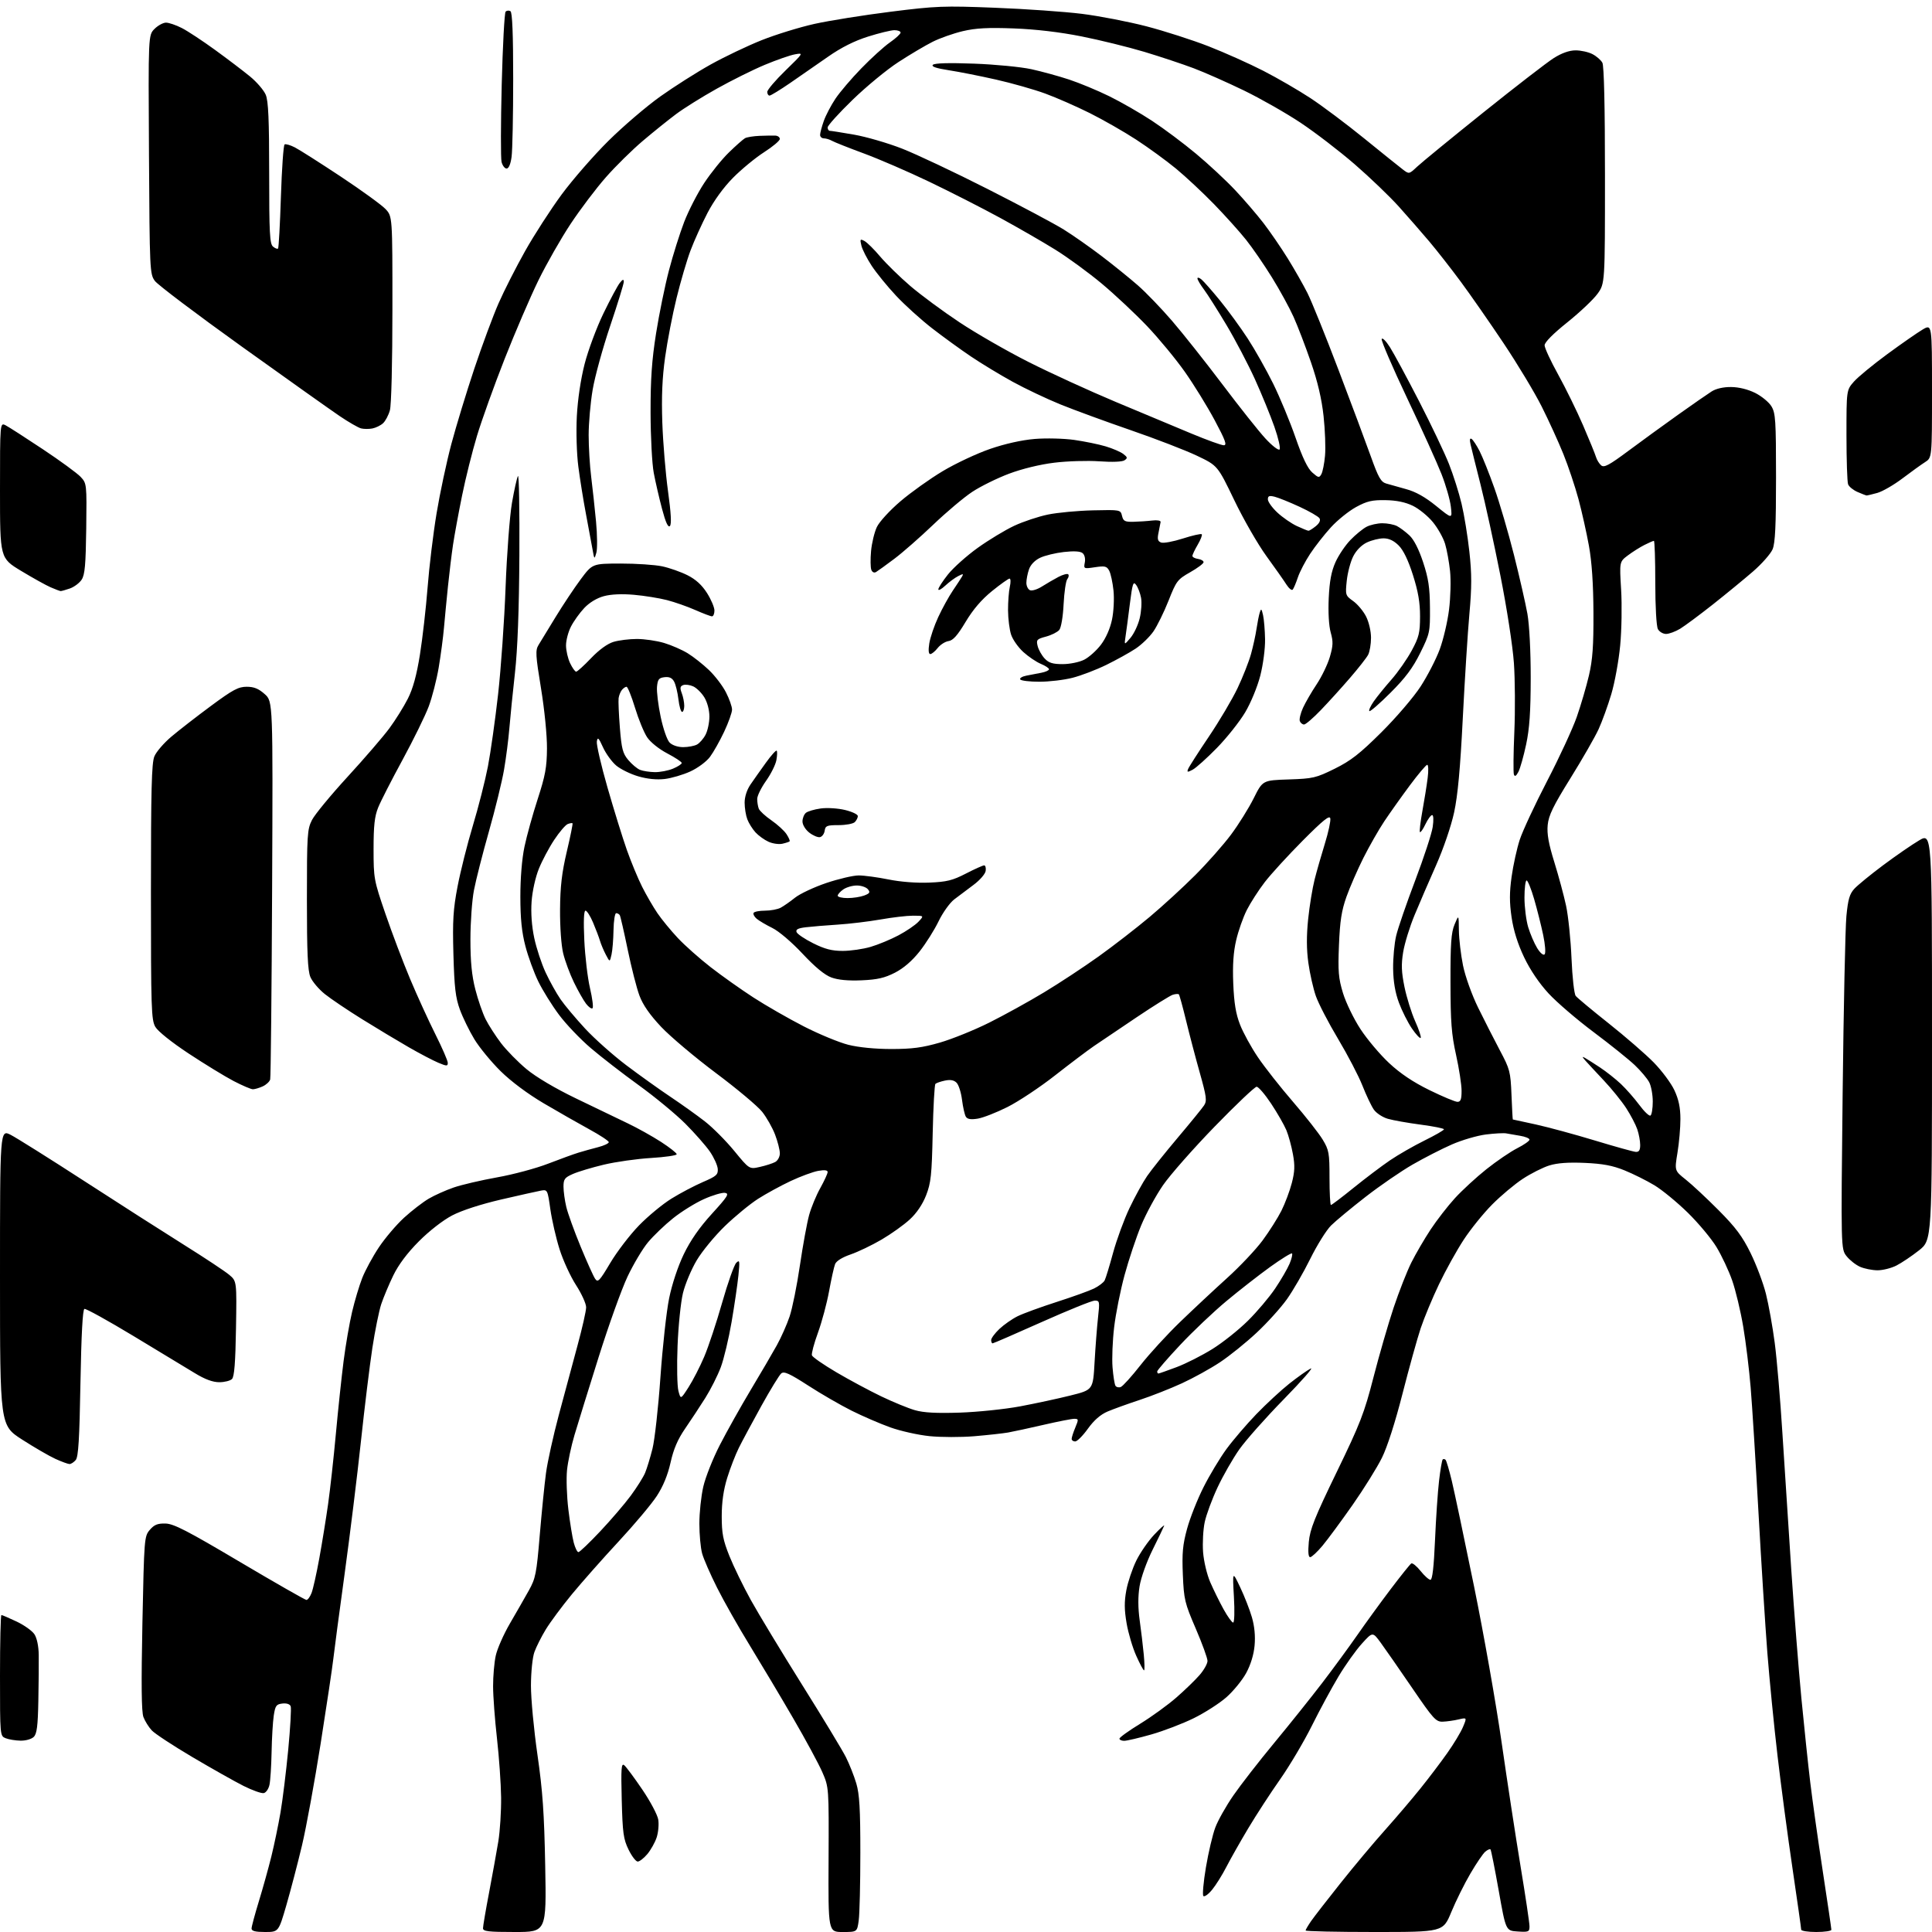 <?xml version="1.0" encoding="UTF-8" standalone="no"?>
<svg 
  version="1.1" 
  xmlns="http://www.w3.org/2000/svg" 
  xmlns:xlink="http://www.w3.org/1999/xlink" 
  xmlns:svg="http://www.w3.org/2000/svg"
  xmlns:rdf="http://www.w3.org/1999/02/22-rdf-syntax-ns#"
  xmlns:cc="http://creativecommons.org/ns#"
  xmlns:dc="http://purl.org/dc/elements/1.1/"
  viewBox="0 0 768 768"
  width="768"
  height="768"
>
<style>svg {background-color: white; }</style>"
<path stroke="none" fill="black" fill-rule="evenodd" d="M105.37,768.00C101.48,768.00 100.00,767.62 100.00,766.62C100.00,765.87 101.30,761.03 102.88,755.87C104.46,750.72 106.70,742.67 107.86,738.00C109.01,733.33 110.65,725.45 111.50,720.50C112.35,715.55 113.73,704.34 114.57,695.59C115.40,686.84 115.85,679.04 115.55,678.27C115.22,677.41 113.94,676.99 112.26,677.18C109.82,677.46 109.42,678.03 108.82,682.00C108.45,684.48 108.06,691.00 107.96,696.50C107.85,702.00 107.48,707.84 107.12,709.49C106.77,711.13 105.74,712.62 104.83,712.79C103.92,712.97 100.32,711.68 96.83,709.94C93.35,708.19 84.20,703.03 76.50,698.48C68.80,693.93 61.52,689.15 60.32,687.85C59.12,686.56 57.63,684.18 57.02,682.57C56.23,680.49 56.12,669.61 56.61,645.19C57.30,611.44 57.36,610.69 59.56,608.14C61.32,606.08 62.66,605.55 65.80,605.63C69.08,605.72 74.47,608.50 95.34,620.87C109.39,629.19 121.31,636.00 121.82,636.00C122.34,636.00 123.25,634.76 123.84,633.25C124.44,631.74 125.82,625.55 126.92,619.50C128.02,613.45 129.59,603.77 130.41,598.00C131.23,592.23 132.63,579.62 133.51,570.00C134.39,560.38 135.78,547.33 136.59,541.00C137.41,534.67 138.92,525.88 139.97,521.46C141.01,517.04 142.83,510.98 144.01,507.98C145.19,504.99 148.15,499.53 150.60,495.85C153.05,492.17 157.56,486.86 160.62,484.06C163.69,481.26 168.10,477.86 170.43,476.49C172.75,475.13 177.22,473.13 180.35,472.05C183.48,470.97 191.24,469.16 197.60,468.02C203.96,466.89 213.06,464.45 217.83,462.60C222.60,460.76 228.07,458.77 230.00,458.18C231.93,457.59 235.41,456.62 237.75,456.02C240.09,455.42 242.00,454.52 242.00,454.03C242.00,453.54 238.51,451.24 234.25,448.92C229.99,446.59 221.85,441.95 216.16,438.60C209.80,434.85 203.21,429.94 199.02,425.82C195.28,422.13 190.58,416.42 188.58,413.13C186.58,409.84 183.98,404.52 182.81,401.32C181.08,396.56 180.61,392.56 180.24,379.38C179.87,365.90 180.14,361.49 181.89,352.38C183.03,346.40 185.77,335.51 187.97,328.20C190.18,320.88 192.86,310.31 193.95,304.70C195.03,299.09 196.85,286.18 198.00,276.00C199.14,265.82 200.49,246.65 200.98,233.39C201.48,220.12 202.62,205.08 203.51,199.93C204.40,194.79 205.47,189.98 205.89,189.23C206.31,188.49 206.56,202.65 206.46,220.69C206.33,242.70 205.75,258.11 204.70,267.50C203.84,275.20 202.84,285.10 202.48,289.50C202.12,293.90 201.17,301.32 200.36,305.99C199.56,310.66 196.86,321.69 194.36,330.49C191.86,339.30 189.18,349.80 188.41,353.84C187.63,357.87 187.00,366.69 187.00,373.43C187.00,382.28 187.54,387.79 188.94,393.26C190.00,397.43 191.86,402.79 193.05,405.17C194.25,407.55 197.02,411.84 199.20,414.71C201.39,417.57 205.95,422.22 209.34,425.03C213.11,428.16 220.74,432.68 229.00,436.66C236.43,440.25 245.65,444.69 249.50,446.53C253.35,448.36 259.31,451.69 262.75,453.91C266.19,456.14 269.00,458.35 269.00,458.83C269.00,459.31 264.39,459.98 258.75,460.32C253.11,460.66 244.68,461.86 240.00,462.98C235.32,464.10 229.81,465.75 227.75,466.66C224.47,468.10 224.00,468.73 224.00,471.71C224.00,473.58 224.50,477.23 225.12,479.81C225.74,482.39 228.29,489.45 230.79,495.50C233.28,501.55 235.88,507.32 236.56,508.32C237.65,509.94 238.30,509.27 242.61,502.01C245.27,497.55 250.39,490.86 253.99,487.15C257.59,483.45 263.41,478.63 266.93,476.46C270.45,474.28 276.07,471.32 279.41,469.88C284.77,467.58 285.48,466.95 285.32,464.66C285.21,463.22 283.81,460.13 282.19,457.77C280.57,455.42 276.16,450.42 272.40,446.65C268.63,442.89 260.33,436.03 253.95,431.42C247.57,426.81 238.96,420.15 234.83,416.62C230.70,413.10 225.02,407.15 222.22,403.40C219.42,399.66 215.71,393.70 213.99,390.17C212.26,386.63 209.95,380.31 208.86,376.12C207.41,370.58 206.86,365.22 206.85,356.50C206.84,349.12 207.47,341.46 208.48,336.61C209.39,332.27 211.76,323.72 213.75,317.61C216.76,308.34 217.38,305.01 217.43,297.50C217.47,292.36 216.45,282.13 215.06,273.63C212.90,260.47 212.79,258.49 214.06,256.42C214.85,255.13 217.91,250.12 220.85,245.29C223.80,240.46 228.30,233.70 230.85,230.27C235.50,224.05 235.50,224.05 246.70,224.02C252.86,224.01 260.29,224.51 263.20,225.12C266.12,225.74 270.66,227.34 273.30,228.67C276.58,230.32 279.03,232.56 281.05,235.74C282.67,238.30 284.00,241.43 284.00,242.70C284.00,243.96 283.56,245.00 283.03,245.00C282.49,245.00 279.50,243.87 276.38,242.49C273.25,241.11 268.18,239.33 265.10,238.54C262.02,237.75 256.12,236.80 252.00,236.44C247.20,236.02 242.89,236.21 240.02,236.99C237.25,237.74 234.29,239.53 232.24,241.71C230.42,243.64 228.05,246.95 226.97,249.07C225.88,251.19 225.00,254.56 225.00,256.56C225.00,258.56 225.73,261.73 226.61,263.60C227.50,265.47 228.59,267.00 229.03,267.00C229.48,267.00 232.14,264.59 234.94,261.65C238.17,258.27 241.47,255.88 243.89,255.15C246.00,254.52 250.19,254.00 253.18,254.00C256.18,254.00 261.04,254.71 263.97,255.58C266.91,256.46 271.15,258.31 273.40,259.70C275.66,261.09 279.45,264.09 281.83,266.36C284.22,268.64 287.26,272.62 288.58,275.22C289.91,277.81 291.00,280.90 291.00,282.07C291.00,283.25 289.59,287.20 287.87,290.86C286.15,294.51 283.61,299.02 282.23,300.87C280.82,302.76 277.39,305.30 274.43,306.66C271.53,307.99 266.94,309.34 264.24,309.66C261.06,310.03 257.37,309.67 253.73,308.61C250.65,307.72 246.70,305.78 244.95,304.31C243.20,302.83 240.84,299.57 239.70,297.06C237.98,293.25 237.57,292.87 237.25,294.74C237.04,295.97 238.95,304.23 241.50,313.10C244.05,321.96 247.50,333.10 249.18,337.86C250.86,342.61 253.59,349.20 255.25,352.50C256.91,355.80 259.65,360.52 261.34,363.00C263.02,365.48 266.68,369.92 269.45,372.88C272.23,375.84 278.10,381.05 282.50,384.47C286.90,387.89 294.55,393.31 299.50,396.52C304.45,399.73 313.45,404.89 319.51,408.00C325.56,411.10 333.53,414.39 337.21,415.32C341.36,416.36 347.89,417.00 354.34,417.00C362.57,417.00 366.65,416.46 373.64,414.44C378.51,413.03 387.33,409.46 393.24,406.51C399.14,403.56 408.93,398.16 414.99,394.50C421.06,390.85 430.85,384.40 436.76,380.17C442.67,375.94 451.77,368.88 457.00,364.50C462.23,360.11 470.40,352.61 475.17,347.83C479.95,343.05 486.31,335.84 489.32,331.82C492.33,327.79 496.39,321.28 498.36,317.34C501.93,310.18 501.93,310.18 512.27,309.84C521.96,309.52 523.12,309.25 530.56,305.58C537.00,302.39 540.50,299.66 549.14,291.08C555.01,285.24 562.00,277.08 564.73,272.86C567.45,268.66 570.87,262.04 572.31,258.14C573.75,254.24 575.43,247.12 576.02,242.31C576.62,237.49 576.80,230.62 576.42,227.03C576.04,223.44 575.16,218.57 574.45,216.21C573.75,213.84 571.56,209.95 569.59,207.55C567.63,205.15 564.04,202.23 561.62,201.06C558.65,199.62 555.13,198.89 550.76,198.82C545.42,198.73 543.39,199.20 539.06,201.56C536.18,203.13 531.68,206.75 529.07,209.61C526.46,212.47 522.73,217.22 520.80,220.16C518.86,223.10 516.67,227.30 515.93,229.50C515.19,231.70 514.28,233.89 513.89,234.36C513.50,234.83 512.37,233.93 511.37,232.36C510.38,230.79 506.78,225.68 503.38,221.00C499.99,216.32 494.24,206.33 490.62,198.78C484.02,185.07 484.02,185.07 475.76,181.14C471.22,178.98 459.40,174.42 449.50,171.01C439.60,167.60 427.00,162.98 421.50,160.75C416.00,158.51 407.45,154.45 402.50,151.73C397.55,149.01 390.12,144.51 386.00,141.73C381.88,138.96 374.89,133.89 370.49,130.48C366.08,127.06 359.65,121.24 356.19,117.54C352.73,113.85 348.38,108.50 346.51,105.66C344.64,102.82 342.80,99.21 342.42,97.64C341.80,95.06 341.91,94.88 343.63,95.80C344.68,96.36 347.50,99.15 349.89,101.99C352.29,104.83 357.68,110.09 361.87,113.69C366.07,117.28 374.87,123.79 381.44,128.14C388.00,132.50 400.38,139.61 408.94,143.93C417.50,148.25 433.05,155.38 443.50,159.76C453.95,164.14 467.51,169.81 473.63,172.36C479.76,174.91 485.53,177.00 486.47,177.00C487.84,177.00 487.11,175.01 482.84,167.02C479.90,161.53 474.57,152.89 471.00,147.82C467.43,142.75 460.68,134.58 456.01,129.66C451.33,124.75 443.23,117.15 438.01,112.78C432.78,108.41 424.45,102.32 419.50,99.25C414.55,96.17 404.65,90.47 397.50,86.57C390.35,82.67 377.68,76.22 369.35,72.23C361.02,68.24 349.32,63.18 343.35,60.98C337.38,58.78 331.72,56.53 330.76,55.99C329.81,55.45 328.35,55.00 327.51,55.00C326.68,55.00 326.00,54.38 326.00,53.63C326.00,52.87 326.66,50.39 327.46,48.11C328.26,45.84 330.35,41.85 332.10,39.24C333.84,36.63 338.47,31.20 342.39,27.17C346.30,23.14 351.41,18.50 353.75,16.87C356.09,15.24 358.00,13.48 358.00,12.95C358.00,12.43 356.90,12.00 355.55,12.00C354.21,12.00 349.47,13.15 345.04,14.55C339.65,16.25 334.41,18.88 329.24,22.49C324.98,25.46 318.20,30.17 314.16,32.95C310.12,35.73 306.40,38.00 305.91,38.00C305.41,38.00 305.00,37.34 305.00,36.53C305.00,35.73 308.26,31.89 312.25,28.02C319.47,20.99 319.49,20.97 316.00,21.60C314.07,21.94 308.68,23.83 304.00,25.78C299.32,27.73 290.73,32.01 284.89,35.28C279.05,38.54 271.79,43.08 268.75,45.36C265.70,47.64 259.75,52.42 255.53,56.00C251.30,59.58 244.68,66.10 240.82,70.50C236.95,74.90 230.66,83.22 226.83,89.00C223.00,94.78 217.23,104.90 214.00,111.50C210.78,118.10 204.74,132.15 200.58,142.72C196.42,153.29 191.49,167.02 189.62,173.22C187.75,179.42 185.07,190.12 183.68,197.00C182.28,203.88 180.67,212.65 180.09,216.50C179.52,220.35 178.61,227.78 178.08,233.00C177.54,238.22 176.83,245.65 176.49,249.50C176.16,253.35 175.21,260.49 174.39,265.36C173.57,270.23 171.78,277.21 170.41,280.86C169.04,284.51 164.37,294.02 160.04,302.00C155.70,309.98 151.33,318.52 150.33,321.00C148.91,324.49 148.50,328.19 148.50,337.50C148.50,349.20 148.62,349.85 153.23,363.30C155.83,370.89 160.25,382.55 163.05,389.21C165.85,395.86 170.36,405.73 173.07,411.14C175.78,416.54 178.00,421.65 178.00,422.50C178.00,423.86 177.60,423.86 174.25,422.46C172.19,421.60 166.90,418.83 162.50,416.30C158.10,413.77 149.78,408.77 144.00,405.18C138.22,401.59 131.53,397.08 129.13,395.16C126.73,393.24 124.14,390.18 123.38,388.37C122.32,385.83 122.00,378.67 122.00,357.49C122.00,331.81 122.14,329.65 124.02,325.96C125.13,323.78 131.51,316.04 138.20,308.75C144.89,301.46 152.35,292.80 154.79,289.50C157.22,286.20 160.53,280.90 162.13,277.73C164.17,273.71 165.62,268.41 166.93,260.23C167.96,253.78 169.33,241.79 169.97,233.59C170.60,225.39 172.21,212.11 173.54,204.09C174.87,196.06 177.52,183.65 179.42,176.50C181.33,169.35 185.44,155.87 188.55,146.54C191.67,137.22 196.01,125.52 198.20,120.54C200.38,115.57 205.12,106.24 208.73,99.82C212.34,93.39 218.88,83.27 223.26,77.32C227.65,71.37 236.03,61.76 241.89,55.96C247.74,50.17 257.02,42.23 262.52,38.32C268.01,34.41 277.00,28.70 282.50,25.64C288.00,22.58 297.11,18.23 302.75,15.98C308.39,13.73 317.84,10.82 323.75,9.50C329.66,8.19 343.27,6.02 354.00,4.67C372.09,2.39 375.09,2.27 395.50,3.08C407.60,3.55 423.15,4.64 430.06,5.50C436.96,6.36 448.49,8.59 455.68,10.45C462.86,12.32 474.01,15.90 480.46,18.42C486.90,20.94 496.70,25.33 502.23,28.17C507.77,31.01 516.16,35.88 520.90,38.99C525.63,42.10 535.28,49.33 542.34,55.07C549.41,60.81 556.30,66.35 557.66,67.38C560.12,69.26 560.14,69.25 563.32,66.27C565.07,64.62 576.93,54.91 589.67,44.69C602.42,34.47 615.02,24.74 617.67,23.07C620.82,21.09 623.82,20.03 626.30,20.02C628.39,20.01 631.41,20.68 633.02,21.51C634.63,22.34 636.40,23.89 636.97,24.94C637.63,26.18 638.00,42.26 638.00,69.78C638.00,112.70 638.00,112.70 635.02,116.81C633.38,119.07 627.98,124.17 623.02,128.15C617.38,132.66 614.00,136.08 614.00,137.26C614.00,138.30 616.43,143.55 619.41,148.92C622.38,154.29 626.83,163.37 629.30,169.09C631.77,174.82 634.08,180.47 634.43,181.66C634.79,182.85 635.72,184.36 636.51,185.01C637.68,185.98 639.70,184.89 647.22,179.29C652.33,175.49 661.23,169.02 667.00,164.91C672.77,160.80 678.79,156.63 680.36,155.63C682.16,154.48 685.05,153.82 688.14,153.85C691.20,153.87 694.80,154.76 697.69,156.19C700.24,157.46 703.15,159.85 704.16,161.50C705.81,164.20 705.99,167.02 706.00,189.78C706.00,208.88 705.67,215.86 704.64,218.33C703.89,220.12 700.40,224.09 696.89,227.14C693.37,230.19 686.18,236.09 680.91,240.26C675.63,244.43 669.78,248.77 667.91,249.92C666.03,251.06 663.50,251.99 662.29,252.00C661.07,252.00 659.60,251.13 659.04,250.07C658.44,248.96 658.00,241.07 658.00,231.57C658.00,222.45 657.75,215.00 657.45,215.00C657.15,215.00 655.46,215.73 653.70,216.62C651.94,217.51 648.98,219.37 647.12,220.77C643.75,223.30 643.75,223.30 644.42,234.40C644.79,240.50 644.63,250.49 644.05,256.58C643.47,262.68 641.88,271.40 640.51,275.96C639.15,280.53 636.87,286.79 635.46,289.88C634.04,292.97 629.02,301.73 624.29,309.34C617.38,320.45 615.60,324.13 615.23,327.97C614.89,331.49 615.59,335.39 617.87,342.73C619.57,348.21 621.68,356.03 622.55,360.10C623.42,364.17 624.39,373.57 624.70,381.00C625.01,388.48 625.76,395.12 626.37,395.89C626.98,396.66 632.88,401.58 639.49,406.82C646.10,412.07 654.14,419.04 657.36,422.32C660.58,425.60 664.29,430.58 665.60,433.39C667.31,437.06 667.98,440.28 667.99,444.81C668.00,448.28 667.47,454.32 666.82,458.24C665.65,465.36 665.65,465.36 670.07,468.87C672.51,470.79 678.39,476.28 683.14,481.05C689.96,487.91 692.64,491.49 695.89,498.12C698.16,502.73 700.90,510.01 701.98,514.29C703.06,518.58 704.64,527.35 705.48,533.79C706.33,540.23 707.70,556.30 708.52,569.50C709.35,582.70 710.94,607.23 712.06,624.00C713.18,640.77 714.99,663.73 716.07,675.00C717.16,686.27 718.74,701.35 719.60,708.50C720.46,715.65 722.70,731.56 724.58,743.86C726.46,756.16 728.00,766.62 728.00,767.11C728.00,767.60 725.30,768.00 722.00,768.00C718.70,768.00 716.00,767.58 716.00,767.06C716.00,766.54 714.45,755.63 712.56,742.81C710.66,729.99 707.98,709.83 706.60,698.00C705.21,686.17 703.39,667.73 702.55,657.00C701.72,646.27 700.12,621.08 699.01,601.00C697.90,580.92 696.51,558.65 695.91,551.50C695.32,544.35 693.99,533.46 692.95,527.31C691.91,521.15 689.94,512.92 688.57,509.01C687.21,505.11 684.40,499.14 682.34,495.74C680.28,492.35 675.13,486.18 670.90,482.04C666.66,477.89 660.69,472.99 657.63,471.15C654.56,469.30 649.23,466.64 645.78,465.24C641.05,463.32 637.16,462.59 630.00,462.27C623.46,461.98 619.06,462.30 615.87,463.29C613.33,464.08 608.60,466.46 605.37,468.58C602.14,470.69 596.65,475.29 593.17,478.80C589.69,482.30 584.59,488.62 581.83,492.84C579.07,497.05 574.66,505.00 572.03,510.50C569.40,516.00 566.12,523.88 564.74,528.01C563.37,532.14 560.12,543.83 557.53,553.98C554.65,565.28 551.48,575.17 549.35,579.47C547.44,583.34 542.19,591.77 537.69,598.21C533.18,604.64 527.79,611.96 525.70,614.46C523.61,616.95 521.41,619.00 520.81,619.00C520.09,619.00 519.91,616.98 520.27,612.96C520.73,607.92 522.58,603.28 531.34,585.21C540.74,565.83 542.31,561.78 545.98,547.50C548.24,538.70 551.84,526.27 553.97,519.87C556.11,513.47 559.29,505.37 561.04,501.87C562.80,498.37 566.24,492.46 568.70,488.74C571.16,485.02 575.49,479.43 578.34,476.31C581.18,473.20 586.82,468.01 590.87,464.78C594.93,461.55 600.44,457.80 603.12,456.44C605.81,455.08 608.00,453.54 608.00,453.03C608.00,452.51 606.31,451.82 604.25,451.49C602.19,451.16 599.72,450.73 598.76,450.54C597.80,450.35 594.18,450.54 590.70,450.97C587.23,451.41 581.12,453.19 577.12,454.95C573.12,456.70 566.10,460.30 561.51,462.94C556.93,465.58 548.52,471.35 542.84,475.77C537.15,480.19 530.98,485.31 529.13,487.14C527.27,488.97 523.55,494.94 520.85,500.40C518.15,505.86 513.96,513.11 511.53,516.51C509.10,519.91 503.69,525.90 499.49,529.81C495.30,533.73 488.77,538.99 484.99,541.50C481.21,544.02 474.38,547.79 469.81,549.89C465.24,551.99 457.68,554.97 453.00,556.51C448.32,558.05 442.60,560.12 440.28,561.10C437.46,562.31 434.87,564.56 432.44,567.95C430.45,570.73 428.18,573.00 427.41,573.00C426.63,573.00 426.00,572.54 426.00,571.97C426.00,571.40 426.65,569.38 427.45,567.47C428.80,564.23 428.77,564.00 427.04,564.00C426.01,564.00 420.52,565.08 414.84,566.39C409.15,567.71 402.79,569.08 400.71,569.45C398.62,569.81 392.60,570.47 387.32,570.92C382.05,571.36 374.03,571.35 369.51,570.89C364.98,570.43 357.95,568.86 353.89,567.40C349.82,565.94 342.90,562.95 338.50,560.75C334.10,558.55 326.33,554.06 321.24,550.76C313.88,546.01 311.69,545.02 310.57,545.94C309.80,546.58 306.26,552.37 302.69,558.80C299.13,565.24 295.09,572.75 293.72,575.50C292.35,578.25 290.26,583.65 289.07,587.50C287.60,592.26 286.90,597.13 286.90,602.71C286.90,609.53 287.41,612.20 289.95,618.54C291.63,622.73 295.47,630.62 298.49,636.08C301.51,641.53 310.68,656.68 318.86,669.75C327.05,682.81 334.88,695.75 336.26,698.50C337.64,701.25 339.50,705.94 340.39,708.93C341.66,713.21 342.00,719.06 342.00,736.54C342.00,748.74 341.71,760.81 341.36,763.36C340.73,768.00 340.73,768.00 334.98,768.00C329.23,768.00 329.23,768.00 329.37,739.25C329.50,710.50 329.50,710.50 326.90,704.50C325.47,701.20 320.24,691.52 315.28,683.00C310.33,674.48 302.59,661.51 298.10,654.18C293.61,646.86 287.74,636.51 285.07,631.18C282.39,625.86 279.70,619.70 279.10,617.50C278.50,615.30 278.01,609.99 278.01,605.70C278.00,601.41 278.70,594.80 279.56,591.02C280.42,587.25 283.40,579.73 286.19,574.33C288.97,568.92 294.48,559.10 298.43,552.50C302.39,545.90 307.04,537.95 308.77,534.83C310.50,531.72 312.80,526.54 313.88,523.33C314.96,520.13 316.81,510.98 317.98,503.00C319.16,495.02 320.80,486.02 321.64,483.00C322.47,479.98 324.47,475.14 326.08,472.27C327.68,469.39 329.00,466.52 329.00,465.90C329.00,465.15 327.76,465.00 325.25,465.44C323.19,465.81 318.29,467.61 314.36,469.45C310.44,471.29 304.59,474.48 301.36,476.54C298.14,478.60 292.19,483.49 288.15,487.39C284.11,491.30 279.07,497.43 276.95,501.00C274.82,504.57 272.37,510.43 271.49,514.00C270.62,517.58 269.65,527.02 269.34,535.00C269.02,542.98 269.18,551.04 269.68,552.91C270.58,556.33 270.58,556.33 273.73,551.41C275.46,548.71 278.26,543.27 279.94,539.31C281.62,535.36 284.83,525.69 287.07,517.81C289.31,509.94 291.83,502.82 292.67,502.00C294.03,500.66 294.12,501.18 293.53,507.00C293.17,510.57 291.95,518.90 290.82,525.50C289.69,532.10 287.76,540.20 286.52,543.51C285.28,546.81 282.52,552.29 280.39,555.68C278.25,559.07 274.64,564.55 272.36,567.87C269.39,572.19 267.76,576.00 266.56,581.37C265.45,586.34 263.62,590.80 261.10,594.67C259.01,597.88 252.17,606.02 245.90,612.77C239.63,619.53 231.27,628.98 227.32,633.77C223.37,638.57 218.71,644.86 216.96,647.73C215.21,650.61 213.17,654.66 212.43,656.73C211.67,658.85 211.08,664.65 211.06,670.00C211.05,675.23 212.21,687.60 213.64,697.50C215.72,711.94 216.33,720.69 216.73,741.75C217.22,768.00 217.22,768.00 204.61,768.00C194.09,768.00 192.00,767.75 192.00,766.51C192.00,765.69 193.09,759.27 194.43,752.26C195.76,745.24 197.41,736.12 198.09,732.00C198.76,727.88 199.26,720.00 199.20,714.50C199.13,709.00 198.39,698.42 197.55,691.00C196.71,683.58 196.01,674.26 196.01,670.30C196.00,666.34 196.47,660.88 197.06,658.18C197.64,655.47 200.17,649.71 202.69,645.38C205.22,641.05 208.60,635.13 210.22,632.24C212.91,627.43 213.28,625.53 214.56,610.24C215.34,601.03 216.45,589.90 217.05,585.50C217.64,581.10 219.93,570.75 222.13,562.50C224.33,554.25 227.67,541.82 229.56,534.89C231.45,527.95 233.00,521.10 233.00,519.67C233.00,518.24 231.20,514.28 228.99,510.86C226.78,507.45 223.83,501.03 222.43,496.59C221.03,492.16 219.39,485.00 218.77,480.68C217.69,473.00 217.61,472.83 215.08,473.28C213.66,473.54 206.53,475.13 199.23,476.82C191.04,478.73 183.58,481.15 179.73,483.16C176.07,485.08 170.61,489.32 166.50,493.46C161.90,498.08 158.41,502.74 156.34,507.00C154.61,510.57 152.46,515.69 151.56,518.38C150.67,521.06 149.07,528.93 148.01,535.88C146.96,542.82 144.91,559.52 143.47,573.00C142.03,586.48 139.12,610.10 137.01,625.50C134.89,640.90 132.86,656.20 132.49,659.50C132.12,662.80 129.86,677.90 127.47,693.06C125.07,708.22 121.74,726.44 120.05,733.56C118.36,740.68 115.57,751.34 113.86,757.25C110.74,768.00 110.74,768.00 105.37,768.00zM546.32,768.00C531.29,768.00 519.00,767.73 519.00,767.40C519.00,767.08 519.99,765.39 521.19,763.65C522.40,761.92 527.68,755.10 532.94,748.50C538.19,741.90 546.11,732.45 550.54,727.50C554.96,722.55 561.29,715.12 564.60,711.00C567.92,706.88 572.74,700.52 575.31,696.87C577.89,693.23 580.71,688.55 581.57,686.48C583.14,682.72 583.14,682.72 579.82,683.50C577.99,683.93 575.17,684.33 573.54,684.39C570.82,684.49 569.81,683.38 561.36,671.00C556.29,663.58 550.68,655.50 548.90,653.07C545.66,648.63 545.66,648.63 541.36,653.38C538.99,656.00 534.84,661.82 532.14,666.32C529.43,670.82 524.64,679.67 521.49,686.00C518.34,692.33 512.66,701.90 508.88,707.29C505.09,712.67 499.38,721.45 496.19,726.79C493.00,732.13 489.08,739.06 487.47,742.19C485.87,745.31 483.34,749.36 481.85,751.18C480.37,753.00 478.80,754.13 478.36,753.70C477.93,753.26 478.39,748.11 479.38,742.25C480.37,736.38 482.04,729.28 483.10,726.47C484.15,723.65 487.37,717.93 490.26,713.75C493.14,709.57 500.46,700.15 506.53,692.82C512.59,685.50 521.17,674.77 525.59,669.00C530.01,663.23 536.27,654.67 539.52,650.00C542.76,645.33 548.72,637.12 552.77,631.77C556.82,626.42 560.52,621.80 561.00,621.50C561.49,621.20 563.14,622.54 564.69,624.48C566.24,626.42 568.01,628.00 568.63,628.00C569.39,628.00 569.98,622.88 570.44,612.25C570.81,603.59 571.54,592.94 572.05,588.59C572.56,584.24 573.21,580.45 573.49,580.17C573.77,579.90 574.28,579.95 574.63,580.30C574.97,580.64 576.10,584.43 577.12,588.71C578.15,593.00 582.13,611.87 585.97,630.66C589.80,649.45 594.73,677.35 596.92,692.66C599.12,707.97 602.50,730.14 604.45,741.92C606.40,753.69 608.00,764.41 608.00,765.72C608.00,767.94 607.67,768.09 603.29,767.80C598.59,767.50 598.59,767.50 595.76,751.54C594.20,742.77 592.73,735.39 592.49,735.15C592.24,734.91 591.32,735.32 590.43,736.06C589.54,736.79 586.87,740.72 584.50,744.78C582.12,748.83 578.71,755.72 576.91,760.08C573.64,768.00 573.64,768.00 546.32,768.00zM253.50,740.00C252.77,740.00 251.13,737.86 249.86,735.25C247.82,731.07 247.49,728.69 247.15,715.53C246.83,702.83 246.98,700.74 248.16,701.72C248.93,702.36 252.15,706.70 255.33,711.38C258.51,716.06 261.36,721.43 261.67,723.33C261.97,725.23 261.69,728.42 261.03,730.42C260.37,732.42 258.70,735.39 257.33,737.03C255.95,738.66 254.23,740.00 253.50,740.00zM8.18,691.94C6.16,691.90 3.49,691.47 2.25,690.97C0.00,690.07 -0.00,690.02 -0.00,666.03C-0.00,652.81 0.25,642.00 0.56,642.00C0.87,642.00 3.59,643.17 6.60,644.59C9.61,646.01 12.80,648.29 13.69,649.65C14.67,651.15 15.35,654.39 15.40,657.81C15.45,660.94 15.38,669.21 15.24,676.18C15.05,686.13 14.66,689.19 13.43,690.43C12.54,691.32 10.26,691.97 8.18,691.94zM446.89,692.00C445.85,692.00 445.00,691.61 445.00,691.14C445.00,690.66 448.71,687.99 453.25,685.21C457.79,682.42 464.24,677.75 467.59,674.82C470.95,671.89 475.11,667.87 476.84,665.87C478.58,663.87 480.00,661.34 480.00,660.24C480.00,659.14 477.89,653.35 475.32,647.37C470.94,637.20 470.61,635.82 470.20,625.96C469.84,617.35 470.15,614.02 471.89,607.68C473.05,603.42 475.98,596.02 478.40,591.22C480.81,586.42 484.93,579.58 487.55,576.00C490.18,572.42 495.52,566.19 499.41,562.15C503.31,558.11 509.20,552.66 512.50,550.04C515.80,547.43 519.62,544.72 521.00,544.02C522.38,543.33 517.61,548.77 510.42,556.13C503.22,563.48 495.22,572.50 492.64,576.16C490.07,579.82 486.18,586.61 484.00,591.26C481.82,595.90 479.53,602.10 478.90,605.03C478.27,607.96 477.98,613.32 478.24,616.93C478.52,620.66 479.76,625.88 481.11,629.00C482.43,632.02 484.81,636.86 486.41,639.75C488.01,642.64 489.72,645.00 490.20,645.00C490.70,645.00 490.83,640.49 490.50,634.75C489.92,624.50 489.92,624.50 492.99,630.96C494.68,634.51 496.78,639.88 497.65,642.88C498.69,646.44 499.06,650.37 498.72,654.11C498.40,657.73 497.16,661.78 495.38,665.05C493.83,667.90 490.29,672.23 487.53,674.67C484.76,677.11 478.90,680.87 474.50,683.03C470.10,685.19 462.51,688.10 457.64,689.48C452.76,690.87 447.93,692.00 446.89,692.00zM454.77,664.00C454.50,664.00 453.10,661.39 451.67,658.19C450.23,655.00 448.51,649.18 447.84,645.27C446.92,639.90 446.89,636.68 447.73,632.17C448.34,628.89 450.12,623.60 451.67,620.42C453.23,617.24 456.44,612.58 458.81,610.07C461.18,607.56 462.96,605.95 462.77,606.50C462.58,607.05 460.52,611.34 458.19,616.03C455.78,620.89 453.54,627.17 452.99,630.61C452.34,634.62 452.36,639.15 453.04,644.08C453.61,648.16 454.34,654.31 454.67,657.75C455.00,661.19 455.05,664.00 454.77,664.00zM229.93,617.00C230.41,617.00 234.29,613.29 238.57,608.75C242.85,604.21 248.33,597.82 250.75,594.54C253.17,591.26 255.73,587.18 256.44,585.48C257.15,583.78 258.47,579.46 259.37,575.89C260.26,572.32 261.69,559.52 262.53,547.45C263.38,535.38 264.93,521.26 265.99,516.09C267.14,510.46 269.47,503.43 271.80,498.59C274.45,493.09 278.03,487.94 282.99,482.50C289.31,475.57 290.00,474.46 288.17,474.18C287.00,474.01 283.23,475.13 279.79,476.68C276.35,478.22 270.82,481.66 267.52,484.31C264.21,486.96 259.75,491.24 257.60,493.82C255.45,496.39 251.78,502.55 249.44,507.50C247.10,512.45 241.93,526.85 237.96,539.50C233.98,552.15 229.67,566.06 228.38,570.41C227.08,574.76 225.74,581.06 225.40,584.41C225.06,587.76 225.30,594.77 225.93,600.00C226.56,605.23 227.53,611.19 228.08,613.25C228.63,615.31 229.46,617.00 229.93,617.00zM27.63,581.98C27.01,581.97 24.50,581.05 22.05,579.94C19.60,578.83 13.64,575.37 8.80,572.26C-0.00,566.60 -0.00,566.60 -0.00,507.78C-0.00,448.96 -0.00,448.96 4.25,451.12C6.59,452.32 19.75,460.58 33.50,469.49C47.25,478.40 65.16,489.85 73.30,494.95C81.45,500.05 89.46,505.36 91.11,506.75C94.12,509.28 94.12,509.28 93.81,528.09C93.59,541.67 93.14,547.26 92.22,548.18C91.52,548.88 89.24,549.45 87.16,549.45C84.57,549.45 81.49,548.31 77.44,545.84C74.17,543.85 63.20,537.21 53.06,531.09C42.92,524.97 34.15,520.12 33.56,520.31C32.86,520.54 32.33,530.50 31.98,549.70C31.59,572.07 31.16,579.11 30.11,580.37C29.37,581.26 28.25,581.99 27.63,581.98zM381.50,561.54C388.65,561.30 399.45,560.18 405.50,559.05C411.55,557.91 420.55,555.98 425.50,554.74C434.50,552.50 434.50,552.50 435.11,541.50C435.45,535.45 436.07,527.46 436.48,523.75C437.19,517.39 437.12,517.00 435.20,517.00C434.09,517.00 424.63,520.83 414.17,525.50C403.72,530.17 394.91,534.00 394.58,534.00C394.26,534.00 394.00,533.41 394.00,532.70C394.00,531.98 395.46,530.00 397.25,528.30C399.04,526.61 402.30,524.32 404.50,523.23C406.70,522.14 413.68,519.59 420.00,517.56C426.32,515.53 433.04,513.12 434.92,512.19C436.79,511.26 438.68,509.82 439.11,509.00C439.54,508.18 441.05,503.23 442.47,498.00C443.90,492.77 446.83,484.78 448.99,480.24C451.15,475.70 454.30,469.97 455.99,467.51C457.68,465.05 463.16,458.20 468.16,452.27C473.16,446.35 477.87,440.57 478.63,439.42C479.83,437.61 479.62,435.98 476.93,426.42C475.24,420.42 472.78,411.05 471.46,405.61C470.14,400.18 468.86,395.52 468.61,395.27C468.36,395.02 467.27,395.10 466.18,395.44C465.10,395.79 458.65,399.80 451.86,404.36C445.06,408.92 437.43,414.06 434.91,415.79C432.38,417.52 425.41,422.78 419.41,427.48C413.41,432.19 404.90,437.84 400.50,440.05C396.10,442.26 390.77,444.34 388.65,444.68C385.91,445.12 384.55,444.89 383.94,443.91C383.47,443.14 382.79,440.13 382.42,437.21C382.06,434.29 381.08,431.22 380.25,430.40C379.22,429.36 377.79,429.10 375.63,429.55C373.91,429.91 372.20,430.50 371.84,430.86C371.48,431.21 370.99,440.05 370.76,450.50C370.40,467.11 370.07,470.21 368.14,475.16C366.72,478.78 364.39,482.23 361.66,484.74C359.32,486.91 354.27,490.51 350.45,492.75C346.63,494.99 341.08,497.65 338.13,498.66C334.81,499.80 332.45,501.27 331.96,502.50C331.53,503.60 330.45,508.45 329.57,513.27C328.69,518.09 326.70,525.52 325.15,529.77C323.60,534.02 322.52,538.07 322.75,538.77C322.99,539.47 327.36,542.50 332.48,545.51C337.59,548.52 345.61,552.82 350.29,555.07C354.98,557.32 360.99,559.79 363.66,560.56C367.12,561.57 372.20,561.84 381.50,561.54zM445.53,551.35C446.34,551.04 449.88,547.12 453.39,542.64C456.91,538.16 463.99,530.44 469.14,525.47C474.29,520.50 482.68,512.66 487.78,508.05C492.88,503.44 499.24,496.70 501.91,493.08C504.58,489.46 507.94,484.15 509.39,481.27C510.83,478.39 512.69,473.45 513.51,470.29C514.69,465.77 514.79,463.33 513.96,458.81C513.39,455.65 512.22,451.36 511.36,449.28C510.49,447.20 507.78,442.46 505.32,438.75C502.86,435.04 500.26,432.00 499.53,432.00C498.81,432.00 491.31,439.12 482.86,447.82C474.41,456.52 465.17,467.01 462.33,471.12C459.48,475.24 455.56,482.46 453.61,487.17C451.66,491.88 448.70,500.73 447.04,506.84C445.38,512.94 443.51,522.28 442.89,527.60C442.26,532.91 441.97,540.08 442.25,543.53C442.53,546.97 443.05,550.27 443.41,550.85C443.77,551.44 444.72,551.66 445.53,551.35zM460.48,546.00C460.74,546.00 464.00,544.85 467.71,543.46C471.43,542.06 477.84,538.81 481.95,536.25C486.07,533.69 492.41,528.64 496.04,525.04C499.68,521.45 504.57,515.66 506.90,512.20C509.24,508.73 511.81,504.29 512.63,502.34C513.45,500.38 513.88,498.55 513.60,498.26C513.31,497.98 509.40,500.39 504.91,503.62C500.42,506.86 492.57,512.98 487.48,517.23C482.38,521.48 474.11,529.32 469.11,534.66C464.10,540.00 460.00,544.73 460.00,545.18C460.00,545.63 460.21,546.00 460.48,546.00zM746.29,504.96C744.21,504.94 741.11,504.32 739.42,503.58C737.72,502.84 735.31,500.94 734.06,499.37C731.79,496.50 731.79,496.50 732.48,434.50C732.86,400.40 733.53,368.76 733.97,364.19C734.61,357.53 735.23,355.37 737.13,353.30C738.43,351.88 743.59,347.66 748.60,343.92C753.60,340.19 760.01,335.76 762.85,334.09C768.00,331.05 768.00,331.05 768.00,412.00C768.00,492.95 768.00,492.95 762.82,497.05C759.97,499.30 755.94,502.01 753.86,503.07C751.78,504.13 748.37,504.98 746.29,504.96zM529.07,479.00C529.38,479.00 533.44,475.93 538.08,472.17C542.72,468.42 549.21,463.51 552.51,461.27C555.80,459.03 561.99,455.48 566.25,453.38C570.51,451.28 574.00,449.27 574.00,448.92C574.00,448.57 569.84,447.73 564.75,447.06C559.66,446.39 553.79,445.35 551.69,444.74C549.60,444.14 547.09,442.49 546.11,441.07C545.13,439.66 543.09,435.37 541.58,431.53C540.07,427.70 535.72,419.36 531.92,413.00C528.11,406.64 524.14,398.97 523.08,395.96C522.03,392.96 520.68,387.01 520.09,382.74C519.35,377.39 519.33,371.99 520.01,365.36C520.56,360.07 521.72,352.99 522.58,349.62C523.43,346.25 525.27,339.83 526.66,335.34C528.05,330.85 529.02,326.35 528.82,325.34C528.55,323.93 525.99,325.99 517.84,334.18C512.00,340.06 505.21,347.48 502.75,350.68C500.29,353.88 497.09,358.86 495.63,361.74C494.17,364.62 492.26,370.02 491.40,373.74C490.29,378.49 489.94,383.63 490.24,391.00C490.56,398.74 491.26,403.02 492.93,407.30C494.17,410.50 497.38,416.35 500.06,420.30C502.74,424.26 509.01,432.23 514.00,438.00C518.98,443.77 524.28,450.52 525.78,453.00C528.29,457.16 528.50,458.32 528.50,468.25C528.50,474.16 528.76,479.00 529.07,479.00zM302.07,463.87C304.37,463.36 307.10,462.48 308.13,461.93C309.18,461.37 310.00,459.85 310.00,458.48C310.00,457.13 309.15,453.78 308.11,451.04C307.07,448.30 304.75,444.21 302.97,441.96C301.18,439.71 292.92,432.78 284.61,426.57C276.30,420.35 266.51,412.10 262.85,408.23C258.32,403.42 255.57,399.48 254.20,395.79C253.08,392.82 250.98,384.59 249.52,377.49C248.05,370.39 246.64,364.22 246.37,363.79C246.10,363.36 245.46,363.00 244.94,363.00C244.42,363.00 243.95,366.04 243.88,369.75C243.82,373.46 243.46,377.85 243.08,379.50C242.40,382.50 242.40,382.50 240.83,379.50C239.96,377.85 238.92,375.38 238.51,374.00C238.10,372.62 236.87,369.36 235.76,366.75C234.66,364.14 233.30,362.00 232.74,362.00C232.08,362.00 231.92,366.12 232.27,373.75C232.57,380.21 233.59,388.78 234.53,392.80C235.47,396.81 235.93,400.40 235.55,400.78C235.17,401.16 234.01,400.35 232.96,398.99C231.92,397.62 229.75,393.80 228.15,390.50C226.54,387.20 224.62,382.02 223.88,379.00C223.10,375.80 222.58,368.48 222.63,361.50C222.70,352.33 223.34,346.91 225.31,338.53C226.74,332.50 227.76,327.43 227.59,327.26C227.42,327.09 226.56,327.23 225.68,327.57C224.79,327.91 222.38,330.73 220.32,333.84C218.26,336.94 215.50,342.13 214.20,345.36C212.84,348.72 211.61,354.28 211.32,358.36C210.99,362.93 211.37,368.16 212.38,372.91C213.25,376.98 215.29,383.16 216.92,386.64C218.54,390.11 221.20,394.88 222.82,397.23C224.43,399.58 228.83,404.81 232.58,408.87C236.33,412.92 243.70,419.47 248.95,423.44C254.20,427.40 262.10,433.05 266.50,435.99C270.90,438.93 277.06,443.33 280.19,445.77C283.32,448.20 288.58,453.49 291.88,457.51C297.87,464.82 297.87,464.82 302.07,463.87zM650.25,457.89C651.53,457.97 652.00,457.24 652.00,455.15C652.00,453.58 651.48,450.77 650.84,448.90C650.20,447.03 648.22,443.25 646.44,440.50C644.65,437.75 640.65,432.80 637.54,429.50C634.43,426.20 631.13,422.64 630.19,421.58C628.92,420.14 628.87,419.87 630.00,420.50C630.83,420.96 633.52,422.68 636.00,424.31C638.48,425.95 642.22,428.91 644.33,430.89C646.43,432.88 649.73,436.64 651.67,439.25C653.60,441.87 655.59,443.76 656.09,443.45C656.59,443.14 657.00,440.64 657.00,437.89C657.00,435.15 656.36,431.69 655.58,430.20C654.80,428.72 652.21,425.65 649.83,423.39C647.45,421.13 640.10,415.23 633.50,410.29C626.90,405.35 618.84,398.44 615.60,394.93C611.87,390.90 608.28,385.60 605.86,380.53C603.31,375.18 601.65,369.88 600.88,364.65C600.01,358.70 600.01,354.77 600.89,348.48C601.53,343.92 602.98,337.32 604.11,333.84C605.25,330.35 610.14,319.85 614.99,310.50C619.85,301.15 625.15,289.68 626.79,285.00C628.42,280.32 630.60,272.90 631.63,268.50C633.09,262.24 633.48,256.80 633.42,243.50C633.37,232.11 632.78,223.37 631.63,217.00C630.69,211.78 628.81,203.40 627.47,198.40C626.12,193.39 623.42,185.34 621.47,180.50C619.52,175.67 615.64,167.16 612.85,161.61C610.06,156.05 603.26,144.76 597.74,136.50C592.22,128.25 584.55,117.22 580.69,112.00C576.83,106.78 571.19,99.58 568.17,96.00C565.15,92.42 559.71,86.20 556.09,82.16C552.46,78.12 544.55,70.53 538.50,65.29C532.45,60.05 522.77,52.63 517.00,48.79C511.23,44.95 501.10,39.19 494.50,35.98C487.90,32.78 478.90,28.79 474.50,27.13C470.10,25.47 461.29,22.54 454.92,20.62C448.55,18.71 437.30,15.94 429.92,14.47C421.26,12.75 411.72,11.63 403.00,11.30C392.70,10.91 387.90,11.17 382.74,12.38C379.02,13.26 373.62,15.16 370.74,16.61C367.86,18.06 361.74,21.68 357.16,24.66C352.57,27.64 344.35,34.40 338.91,39.69C333.46,44.98 329.00,49.91 329.00,50.65C329.00,51.39 329.39,52.00 329.87,52.00C330.35,52.00 334.69,52.69 339.53,53.53C344.36,54.38 352.94,56.87 358.59,59.08C364.24,61.29 379.52,68.50 392.55,75.11C405.58,81.72 419.23,88.98 422.87,91.25C426.52,93.52 433.32,98.29 438.00,101.86C442.68,105.43 449.11,110.63 452.30,113.42C455.50,116.21 461.60,122.55 465.87,127.50C470.14,132.45 479.17,143.84 485.94,152.81C492.70,161.78 500.39,171.46 503.02,174.31C505.65,177.16 508.18,179.13 508.64,178.68C509.10,178.23 508.18,174.18 506.60,169.68C505.02,165.18 501.53,156.65 498.84,150.71C496.14,144.78 491.06,135.10 487.55,129.21C484.03,123.32 480.00,116.95 478.58,115.06C477.16,113.16 476.00,111.19 476.00,110.68C476.00,110.17 476.73,110.36 477.61,111.09C478.50,111.83 481.81,115.60 484.97,119.46C488.13,123.33 493.07,130.10 495.94,134.50C498.81,138.90 503.38,147.00 506.10,152.50C508.81,158.00 512.82,167.68 515.01,174.00C517.77,181.96 519.81,186.22 521.66,187.84C524.08,189.97 524.41,190.03 525.26,188.49C525.78,187.57 526.44,184.26 526.72,181.14C527.00,178.02 526.74,170.94 526.14,165.41C525.39,158.55 523.80,151.74 521.10,143.93C518.93,137.64 515.83,129.56 514.21,125.96C512.59,122.36 508.73,115.30 505.62,110.28C502.51,105.25 497.88,98.52 495.33,95.32C492.78,92.12 487.05,85.75 482.60,81.16C478.14,76.58 471.35,70.23 467.50,67.05C463.65,63.88 456.52,58.68 451.65,55.51C446.78,52.33 438.45,47.58 433.15,44.93C427.84,42.29 419.90,38.80 415.50,37.19C411.10,35.58 402.32,33.08 396.00,31.65C389.68,30.22 381.20,28.54 377.16,27.92C372.12,27.14 370.14,26.46 370.84,25.76C371.51,25.09 377.26,24.93 387.19,25.30C395.61,25.61 405.88,26.61 410.00,27.51C414.12,28.41 420.88,30.27 425.00,31.63C429.12,32.99 436.31,35.97 440.96,38.26C445.61,40.54 453.26,44.94 457.96,48.03C462.66,51.12 470.55,57.02 475.50,61.16C480.45,65.29 487.43,71.79 491.01,75.60C494.59,79.41 499.66,85.31 502.27,88.70C504.88,92.10 509.21,98.40 511.89,102.72C514.56,107.03 518.10,113.25 519.75,116.53C521.40,119.81 526.94,133.53 532.06,147.00C537.18,160.47 542.98,175.99 544.94,181.48C547.90,189.76 548.92,191.58 551.00,192.20C552.38,192.62 555.98,193.63 559.00,194.45C562.76,195.47 566.53,197.58 570.91,201.14C577.32,206.35 577.32,206.35 576.73,201.38C576.41,198.65 574.74,192.83 573.02,188.46C571.31,184.08 565.16,170.50 559.36,158.28C553.56,146.05 549.01,135.48 549.24,134.78C549.47,134.08 550.95,135.53 552.51,138.00C554.08,140.48 559.30,150.15 564.11,159.50C568.92,168.85 574.26,180.06 575.98,184.41C577.70,188.76 579.96,195.88 580.99,200.22C582.03,204.56 583.43,213.15 584.10,219.31C585.07,228.12 585.07,233.37 584.11,244.00C583.44,251.43 582.26,270.10 581.48,285.50C580.48,305.51 579.49,316.20 578.03,322.96C576.85,328.40 573.80,337.32 570.86,343.96C568.04,350.31 564.18,359.24 562.29,363.82C560.39,368.39 558.37,374.97 557.79,378.42C556.97,383.39 557.08,386.31 558.30,392.32C559.16,396.51 561.08,402.66 562.57,405.99C564.07,409.32 565.04,412.29 564.74,412.59C564.44,412.89 562.87,411.20 561.24,408.82C559.62,406.44 557.30,401.83 556.09,398.57C554.60,394.54 553.86,390.20 553.79,385.04C553.74,380.86 554.28,374.98 555.00,371.97C555.71,368.96 559.12,359.07 562.56,350.00C566.00,340.93 569.14,331.36 569.52,328.75C569.93,325.99 569.84,324.00 569.30,324.00C568.79,324.00 567.59,325.63 566.64,327.62C565.69,329.62 564.70,331.04 564.45,330.78C564.19,330.53 564.63,326.76 565.42,322.41C566.21,318.06 567.16,312.14 567.52,309.25C567.89,306.36 567.81,304.01 567.34,304.02C566.88,304.03 563.75,307.74 560.38,312.27C557.02,316.80 552.47,323.20 550.27,326.50C548.07,329.80 544.35,336.32 541.99,341.00C539.64,345.68 536.60,352.65 535.23,356.50C533.29,361.97 532.64,366.16 532.26,375.68C531.83,386.12 532.06,388.85 533.86,394.77C535.02,398.57 538.14,405.02 540.81,409.09C543.48,413.17 548.61,419.25 552.21,422.60C556.68,426.77 561.76,430.17 568.25,433.35C573.47,435.91 578.47,438.00 579.37,438.00C580.63,438.00 581.00,437.00 581.00,433.61C581.00,431.20 580.01,424.78 578.81,419.36C576.99,411.16 576.61,406.29 576.59,390.50C576.56,375.05 576.86,370.75 578.21,367.50C579.86,363.50 579.86,363.50 579.93,369.79C579.97,373.25 580.71,379.55 581.57,383.79C582.47,388.17 585.05,395.38 587.55,400.50C589.98,405.45 593.87,413.09 596.20,417.49C600.21,425.02 600.47,426.02 600.84,435.24C601.06,440.61 601.29,445.01 601.37,445.01C601.44,445.02 605.55,445.91 610.50,446.99C615.45,448.08 626.02,450.95 634.00,453.37C641.98,455.79 649.29,457.83 650.25,457.89zM100.53,433.00C99.77,433.00 96.30,431.51 92.82,429.70C89.35,427.88 81.33,422.97 75.00,418.80C68.24,414.34 62.78,409.97 61.75,408.20C60.15,405.44 60.00,400.97 60.00,354.56C60.00,313.95 60.27,303.29 61.37,300.66C62.12,298.85 65.16,295.33 68.12,292.83C71.08,290.33 78.14,284.84 83.82,280.64C92.55,274.18 94.75,273.00 98.06,273.00C100.97,273.00 102.80,273.75 105.23,275.92C108.50,278.84 108.50,278.84 108.17,353.17C107.99,394.05 107.64,428.22 107.40,429.10C107.16,429.98 105.82,431.21 104.43,431.85C103.04,432.48 101.28,433.00 100.53,433.00zM342.50,389.69C337.18,389.92 333.16,389.54 330.50,388.57C327.82,387.59 324.02,384.45 319.00,379.09C314.70,374.49 309.58,370.14 307.00,368.88C304.52,367.66 301.72,366.01 300.77,365.20C299.82,364.39 299.29,363.34 299.58,362.87C299.88,362.39 301.92,362.00 304.12,362.00C306.33,362.00 309.11,361.48 310.32,360.84C311.52,360.20 314.09,358.40 316.03,356.85C317.97,355.30 323.56,352.67 328.46,351.01C333.37,349.36 339.16,348.00 341.34,348.00C343.52,348.00 348.86,348.72 353.20,349.60C358.01,350.57 364.35,351.06 369.39,350.85C376.38,350.56 378.67,349.99 383.98,347.25C387.45,345.46 390.70,344.00 391.21,344.00C391.72,344.00 392.00,344.99 391.82,346.21C391.64,347.43 389.49,349.90 387.00,351.75C384.52,353.58 381.06,356.19 379.30,357.54C377.54,358.90 374.74,362.82 373.09,366.25C371.43,369.69 368.03,375.08 365.54,378.23C362.56,381.99 359.18,384.90 355.75,386.66C351.64,388.76 348.76,389.42 342.50,389.69zM614.00,379.38C614.50,378.88 614.25,375.53 613.43,371.63C612.63,367.85 611.02,361.44 609.84,357.38C608.66,353.32 607.31,350.00 606.85,350.00C606.38,350.00 606.00,353.07 606.00,356.82C606.00,360.57 606.67,365.86 607.48,368.57C608.30,371.28 609.91,375.02 611.05,376.88C612.25,378.82 613.50,379.89 614.00,379.38zM334.98,378.00C338.09,378.00 343.08,377.28 346.07,376.40C349.06,375.53 354.05,373.46 357.16,371.81C360.28,370.16 363.84,367.73 365.09,366.41C367.35,364.00 367.35,364.00 362.92,364.00C360.49,364.00 354.68,364.68 350.00,365.51C345.32,366.33 337.68,367.25 333.00,367.55C328.32,367.85 322.61,368.32 320.30,368.60C317.21,368.97 316.25,369.48 316.65,370.52C316.95,371.30 319.92,373.30 323.26,374.97C327.86,377.27 330.68,378.00 334.98,378.00zM336.93,357.00C339.10,357.00 342.07,356.54 343.54,355.98C345.76,355.14 346.01,354.71 344.99,353.48C344.31,352.67 342.34,352.00 340.60,352.00C338.86,352.00 336.44,352.70 335.22,353.56C334.00,354.41 333.00,355.54 333.00,356.06C333.00,356.58 334.77,357.00 336.93,357.00zM311.00,335.40C309.62,335.71 307.15,335.36 305.50,334.61C303.85,333.87 301.52,332.19 300.32,330.88C299.12,329.57 297.65,327.23 297.07,325.68C296.48,324.14 296.00,321.16 296.00,319.07C296.00,316.75 296.90,313.96 298.31,311.89C299.58,310.03 302.34,306.12 304.44,303.21C306.53,300.30 308.47,298.14 308.74,298.41C309.02,298.68 308.96,300.39 308.62,302.20C308.28,304.02 306.43,307.72 304.50,310.43C302.58,313.14 301.00,316.36 301.00,317.59C301.00,318.83 301.28,320.56 301.62,321.45C301.96,322.34 304.22,324.43 306.64,326.09C309.05,327.76 311.76,330.23 312.65,331.59C313.54,332.95 314.10,334.24 313.88,334.45C313.67,334.66 312.37,335.09 311.00,335.40zM325.93,332.78C325.07,332.94 323.16,332.13 321.68,330.97C320.16,329.77 319.00,327.86 319.00,326.55C319.00,325.28 319.61,323.74 320.35,323.12C321.09,322.51 323.75,321.72 326.25,321.38C328.77,321.03 333.09,321.30 335.90,321.98C338.71,322.65 341.00,323.74 341.00,324.40C341.00,325.06 340.46,326.14 339.80,326.80C339.14,327.46 336.25,328.00 333.37,328.00C328.71,328.00 328.10,328.25 327.82,330.24C327.64,331.47 326.79,332.61 325.93,332.78zM603.59,306.82C602.69,308.52 602.16,308.84 601.80,307.88C601.53,307.12 601.60,299.52 601.97,291.00C602.34,282.48 602.26,270.12 601.80,263.55C601.32,256.78 598.99,241.67 596.41,228.68C593.92,216.07 590.37,199.85 588.54,192.63C586.71,185.41 584.92,178.22 584.57,176.67C584.14,174.79 584.28,174.05 584.97,174.48C585.55,174.84 586.99,177.02 588.16,179.32C589.34,181.62 591.98,188.22 594.03,194.00C596.09,199.78 599.58,211.70 601.80,220.50C604.02,229.30 606.43,239.88 607.17,244.00C607.95,248.44 608.49,258.85 608.48,269.50C608.46,282.97 608.01,289.62 606.66,295.94C605.67,300.59 604.29,305.48 603.59,306.82zM260.28,306.94C262.36,306.97 265.62,306.35 267.53,305.55C269.44,304.75 271.00,303.74 271.00,303.30C271.00,302.86 268.41,301.15 265.26,299.50C261.93,297.75 258.57,295.06 257.24,293.07C255.98,291.18 253.81,285.89 252.42,281.32C251.02,276.74 249.51,273.00 249.06,273.00C248.61,273.00 247.78,273.56 247.22,274.25C246.66,274.94 246.07,276.40 245.91,277.50C245.76,278.60 245.98,283.90 246.41,289.29C247.08,297.70 247.55,299.50 249.76,302.13C251.18,303.81 253.27,305.57 254.42,306.03C255.56,306.49 258.20,306.90 260.28,306.94zM474.10,305.97C472.04,307.05 471.78,307.02 472.28,305.72C472.60,304.88 476.31,299.09 480.52,292.85C484.73,286.61 489.88,277.90 491.97,273.50C494.06,269.10 496.45,263.02 497.29,260.00C498.13,256.98 499.12,252.47 499.48,250.00C499.85,247.53 500.43,244.60 500.77,243.50C501.30,241.78 501.49,241.93 502.08,244.50C502.45,246.15 502.82,250.47 502.88,254.09C502.95,257.82 502.12,264.10 500.99,268.56C499.84,273.03 497.24,279.35 494.97,283.17C492.76,286.88 487.71,293.25 483.73,297.32C479.75,301.39 475.42,305.28 474.10,305.97zM271.57,297.00C273.53,297.00 276.00,296.54 277.06,295.97C278.11,295.40 279.66,293.63 280.49,292.02C281.32,290.41 282.00,287.16 282.00,284.80C281.99,282.27 281.17,279.15 280.00,277.23C278.90,275.43 276.91,273.46 275.57,272.85C274.22,272.24 272.43,272.01 271.57,272.33C270.35,272.80 270.23,273.47 271.01,275.53C271.56,276.96 272.00,279.23 272.00,280.57C272.00,281.90 271.61,283.00 271.14,283.00C270.67,283.00 270.01,280.76 269.69,278.03C269.37,275.29 268.60,272.12 267.98,270.97C267.19,269.49 266.08,268.97 264.18,269.19C261.92,269.45 261.45,270.05 261.17,272.98C260.99,274.89 261.64,280.26 262.62,284.92C263.63,289.73 265.17,294.17 266.20,295.20C267.26,296.26 269.46,297.00 271.57,297.00zM518.39,288.00C517.74,288.00 516.98,287.39 516.70,286.65C516.41,285.92 516.98,283.55 517.95,281.40C518.93,279.26 521.38,275.02 523.40,272.00C525.41,268.98 527.77,264.09 528.63,261.15C529.94,256.69 530.00,255.06 528.98,251.43C528.24,248.79 527.93,243.41 528.19,237.78C528.50,231.04 529.24,227.13 530.86,223.50C532.09,220.75 534.76,216.78 536.80,214.67C538.83,212.56 541.72,210.20 543.20,209.42C544.69,208.64 547.53,208.00 549.52,208.00C551.50,208.00 554.11,208.50 555.32,209.12C556.52,209.74 558.75,211.41 560.27,212.83C562.05,214.49 564.00,218.31 565.70,223.46C567.82,229.90 568.37,233.50 568.43,241.55C568.50,251.29 568.38,251.84 564.58,259.53C561.64,265.48 558.71,269.42 552.78,275.34C548.44,279.68 544.64,282.98 544.34,282.67C544.03,282.37 544.82,280.63 546.09,278.81C547.36,276.99 550.52,273.09 553.12,270.14C555.71,267.20 559.33,262.02 561.16,258.64C564.07,253.25 564.48,251.58 564.49,245.00C564.50,239.50 563.74,235.12 561.67,228.59C559.80,222.71 557.88,218.72 556.00,216.84C554.07,214.91 552.13,214.00 549.98,214.00C548.23,214.00 545.25,214.74 543.35,215.64C541.24,216.64 539.14,218.77 537.94,221.13C536.86,223.24 535.70,227.61 535.36,230.83C534.76,236.54 534.83,236.74 537.90,238.93C539.63,240.16 541.94,242.91 543.02,245.04C544.15,247.24 545.00,250.91 545.00,253.53C545.00,256.06 544.48,259.11 543.84,260.32C543.20,261.52 539.96,265.65 536.63,269.50C533.31,273.35 528.11,279.09 525.07,282.25C522.04,285.41 519.03,288.00 518.39,288.00zM413.16,271.00C409.29,271.00 405.86,270.59 405.55,270.08C405.24,269.58 406.34,268.90 407.99,268.58C409.65,268.26 412.35,267.74 414.00,267.42C415.65,267.10 417.00,266.48 417.00,266.04C417.00,265.60 415.54,264.64 413.76,263.90C411.97,263.16 408.85,261.05 406.81,259.21C404.78,257.37 402.58,254.26 401.93,252.28C401.28,250.31 400.73,245.96 400.71,242.60C400.70,239.25 401.01,235.04 401.42,233.25C401.83,231.46 401.78,230.00 401.31,230.00C400.85,230.00 397.71,232.23 394.33,234.97C390.18,238.33 386.79,242.29 383.84,247.22C380.62,252.60 378.85,254.59 377.06,254.84C375.73,255.03 373.79,256.27 372.75,257.59C371.71,258.92 370.38,260.00 369.80,260.00C369.12,260.00 368.98,258.49 369.41,255.75C369.78,253.41 371.38,248.70 372.98,245.27C374.57,241.84 377.18,237.12 378.77,234.77C380.36,232.42 382.02,229.89 382.45,229.15C383.10,228.04 382.82,228.02 380.87,229.02C379.57,229.69 377.26,231.40 375.75,232.81C374.24,234.22 373.00,234.88 373.00,234.28C373.00,233.67 374.73,231.00 376.84,228.34C378.96,225.68 384.27,220.93 388.66,217.78C393.04,214.64 399.57,210.69 403.16,209.01C406.75,207.33 412.80,205.32 416.59,204.54C420.39,203.76 428.44,203.01 434.47,202.87C445.36,202.62 445.44,202.64 446.02,205.06C446.52,207.16 447.16,207.49 450.55,207.42C452.72,207.37 456.07,207.15 458.00,206.92C459.99,206.68 461.44,206.93 461.36,207.50C461.28,208.05 460.91,209.96 460.53,211.75C459.99,214.31 460.21,215.14 461.55,215.66C462.49,216.02 466.38,215.30 470.21,214.07C474.04,212.84 477.41,212.08 477.71,212.37C478.00,212.67 477.29,214.53 476.12,216.51C474.96,218.49 474.00,220.51 474.00,220.99C474.00,221.47 475.01,222.00 476.25,222.18C477.49,222.36 478.47,222.95 478.44,223.50C478.40,224.05 475.99,225.85 473.07,227.50C468.07,230.33 467.60,230.96 464.52,238.76C462.72,243.31 460.01,248.82 458.50,251.01C456.98,253.19 453.79,256.28 451.40,257.86C449.02,259.44 443.79,262.33 439.78,264.30C435.78,266.26 429.74,268.57 426.36,269.43C422.98,270.30 417.04,271.00 413.16,271.00zM422.42,264.00C425.26,264.00 429.03,263.23 430.97,262.25C432.88,261.29 435.89,258.60 437.65,256.27C439.62,253.67 441.31,249.83 442.04,246.29C442.71,243.09 442.97,237.97 442.63,234.72C442.29,231.53 441.53,227.98 440.92,226.85C439.97,225.07 439.23,224.89 435.28,225.48C430.81,226.15 430.74,226.12 431.23,223.59C431.52,222.08 431.15,220.54 430.35,219.88C429.45,219.13 426.93,218.98 422.90,219.43C419.55,219.81 415.30,220.84 413.45,221.73C411.37,222.72 409.68,224.47 409.04,226.32C408.47,227.96 408.00,230.37 408.00,231.68C408.00,232.99 408.67,234.32 409.48,234.63C410.30,234.95 412.44,234.27 414.23,233.12C416.03,231.98 418.96,230.28 420.74,229.34C422.52,228.41 424.27,227.94 424.63,228.30C424.99,228.66 424.82,229.53 424.26,230.23C423.70,230.93 423.04,235.40 422.80,240.18C422.55,245.21 421.82,249.51 421.07,250.42C420.35,251.28 417.98,252.47 415.79,253.06C412.13,254.04 411.87,254.34 412.48,256.81C412.85,258.29 414.09,260.51 415.25,261.75C416.89,263.51 418.45,264.00 422.42,264.00zM449.39,253.55C450.77,251.92 452.42,248.42 453.05,245.77C453.69,243.12 453.93,239.46 453.59,237.65C453.25,235.83 452.38,233.53 451.64,232.53C450.48,230.94 450.17,231.89 449.13,240.10C448.49,245.27 447.71,251.07 447.42,253.00C446.89,256.50 446.89,256.50 449.39,253.55zM24.10,234.96C23.77,234.94 21.99,234.27 20.15,233.47C18.30,232.67 13.02,229.73 8.40,226.94C0.00,221.87 0.00,221.87 0.00,194.90C0.00,167.93 0.00,167.93 2.25,169.08C3.49,169.72 10.15,174.00 17.05,178.59C23.95,183.18 30.70,188.12 32.05,189.56C34.48,192.17 34.50,192.32 34.28,210.09C34.09,224.50 33.74,228.47 32.46,230.42C31.58,231.76 29.48,233.33 27.78,233.93C26.09,234.52 24.43,234.98 24.10,234.96zM348.24,227.39C347.49,227.83 346.73,227.47 346.36,226.50C346.02,225.60 345.97,222.25 346.26,219.06C346.55,215.86 347.59,211.57 348.56,209.51C349.55,207.42 353.68,202.91 357.92,199.29C362.09,195.73 369.67,190.32 374.78,187.27C379.88,184.22 388.34,180.25 393.58,178.45C399.53,176.40 406.19,174.92 411.31,174.49C415.85,174.12 422.84,174.29 427.00,174.87C431.12,175.46 436.76,176.61 439.52,177.44C442.28,178.26 445.43,179.62 446.52,180.45C448.23,181.76 448.30,182.10 447.00,182.98C446.09,183.59 442.15,183.75 437.00,183.38C432.32,183.05 424.27,183.29 419.09,183.93C413.40,184.62 406.29,186.36 401.09,188.31C396.37,190.09 389.80,193.33 386.50,195.51C383.20,197.68 376.23,203.55 371.00,208.55C365.77,213.55 358.80,219.67 355.50,222.14C352.20,224.62 348.93,226.98 348.24,227.39zM237.06,219.72C236.28,222.44 236.25,222.42 235.56,218.50C235.17,216.30 234.00,210.00 232.96,204.50C231.91,199.00 230.54,190.45 229.90,185.50C229.24,180.41 228.98,171.72 229.30,165.50C229.65,158.73 230.85,150.72 232.40,144.66C233.79,139.25 237.14,130.25 239.84,124.66C242.55,119.07 245.48,113.60 246.35,112.50C247.51,111.03 247.94,110.89 247.97,111.97C247.99,112.77 245.56,120.65 242.59,129.47C239.61,138.28 236.46,149.74 235.59,154.93C234.71,160.11 234.00,168.22 234.00,172.95C234.00,177.68 234.45,185.17 235.01,189.60C235.56,194.03 236.43,201.99 236.93,207.29C237.43,212.60 237.49,218.19 237.06,219.72zM520.14,210.98C520.49,210.99 521.80,210.17 523.05,209.16C524.49,207.99 525.03,206.85 524.52,206.03C524.08,205.32 520.51,203.26 516.59,201.45C512.67,199.64 508.24,197.85 506.73,197.47C504.55,196.92 504.00,197.13 504.00,198.51C504.00,199.45 505.69,201.81 507.75,203.73C509.81,205.66 513.30,208.07 515.50,209.10C517.70,210.12 519.79,210.97 520.14,210.98zM266.29,209.11C265.58,209.82 264.60,207.68 263.18,202.32C262.04,198.02 260.55,191.57 259.88,188.00C259.20,184.43 258.63,173.62 258.61,164.00C258.59,150.67 259.11,143.17 260.80,132.50C262.02,124.80 264.33,113.52 265.93,107.44C267.52,101.35 270.25,92.71 271.97,88.23C273.70,83.75 277.27,76.80 279.91,72.79C282.55,68.78 286.97,63.29 289.75,60.60C292.52,57.90 295.40,55.36 296.15,54.94C296.89,54.52 299.52,54.10 302.00,54.00C304.48,53.90 307.29,53.86 308.25,53.91C309.21,53.96 310.00,54.56 309.99,55.25C309.99,55.94 307.17,58.30 303.74,60.50C300.31,62.70 294.76,67.27 291.41,70.65C287.62,74.48 283.79,79.76 281.24,84.65C279.00,88.97 275.97,95.65 274.52,99.50C273.06,103.35 270.56,111.87 268.95,118.44C267.33,125.01 265.29,135.58 264.40,141.94C263.24,150.20 262.93,157.64 263.28,168.00C263.56,175.97 264.58,188.26 265.55,195.29C266.76,204.06 266.99,208.41 266.29,209.11zM742.00,196.96C741.73,196.94 740.10,196.31 738.40,195.57C736.69,194.83 735.01,193.46 734.65,192.53C734.29,191.60 734.00,182.79 734.00,172.95C734.00,155.07 734.00,155.07 736.95,151.71C738.58,149.86 744.55,144.94 750.22,140.78C755.89,136.61 762.22,132.22 764.27,131.00C768.00,128.80 768.00,128.80 768.00,155.38C768.00,181.95 768.00,181.95 765.25,183.70C763.74,184.66 759.69,187.58 756.25,190.18C752.82,192.78 748.32,195.37 746.25,195.95C744.19,196.52 742.27,196.97 742.00,196.96zM148.00,170.33C146.62,170.59 144.60,170.57 143.50,170.29C142.40,170.00 138.57,167.80 135.00,165.38C131.43,162.96 113.91,150.53 96.07,137.74C78.24,124.96 62.71,113.23 61.57,111.68C59.55,108.93 59.49,107.60 59.22,61.41C58.94,13.97 58.94,13.97 61.43,11.48C62.79,10.12 64.85,9.00 65.99,9.00C67.14,9.00 69.95,9.96 72.25,11.13C74.54,12.29 80.48,16.21 85.46,19.82C90.43,23.43 96.70,28.19 99.39,30.40C102.08,32.61 104.89,35.88 105.64,37.68C106.68,40.16 107.00,47.56 107.00,68.85C107.00,92.63 107.23,96.94 108.52,98.02C109.36,98.72 110.27,99.07 110.53,98.80C110.80,98.53 111.31,89.23 111.67,78.12C112.03,67.01 112.68,57.69 113.13,57.42C113.58,57.14 115.42,57.67 117.22,58.60C119.02,59.52 127.25,64.76 135.50,70.22C143.75,75.69 151.74,81.49 153.25,83.10C156.00,86.03 156.00,86.03 155.99,122.77C155.99,144.17 155.57,161.00 154.99,163.10C154.44,165.08 153.20,167.41 152.24,168.27C151.28,169.14 149.38,170.06 148.00,170.33zM201.38,67.00C200.64,67.00 199.74,65.82 199.38,64.38C199.02,62.94 199.05,49.11 199.44,33.63C199.84,18.16 200.53,5.11 200.99,4.64C201.45,4.16 202.31,4.08 202.91,4.45C203.65,4.90 204.00,13.56 204.00,31.42C204.00,45.89 203.71,59.81 203.36,62.36C202.97,65.27 202.23,67.00 201.38,67.00z" />

</svg>